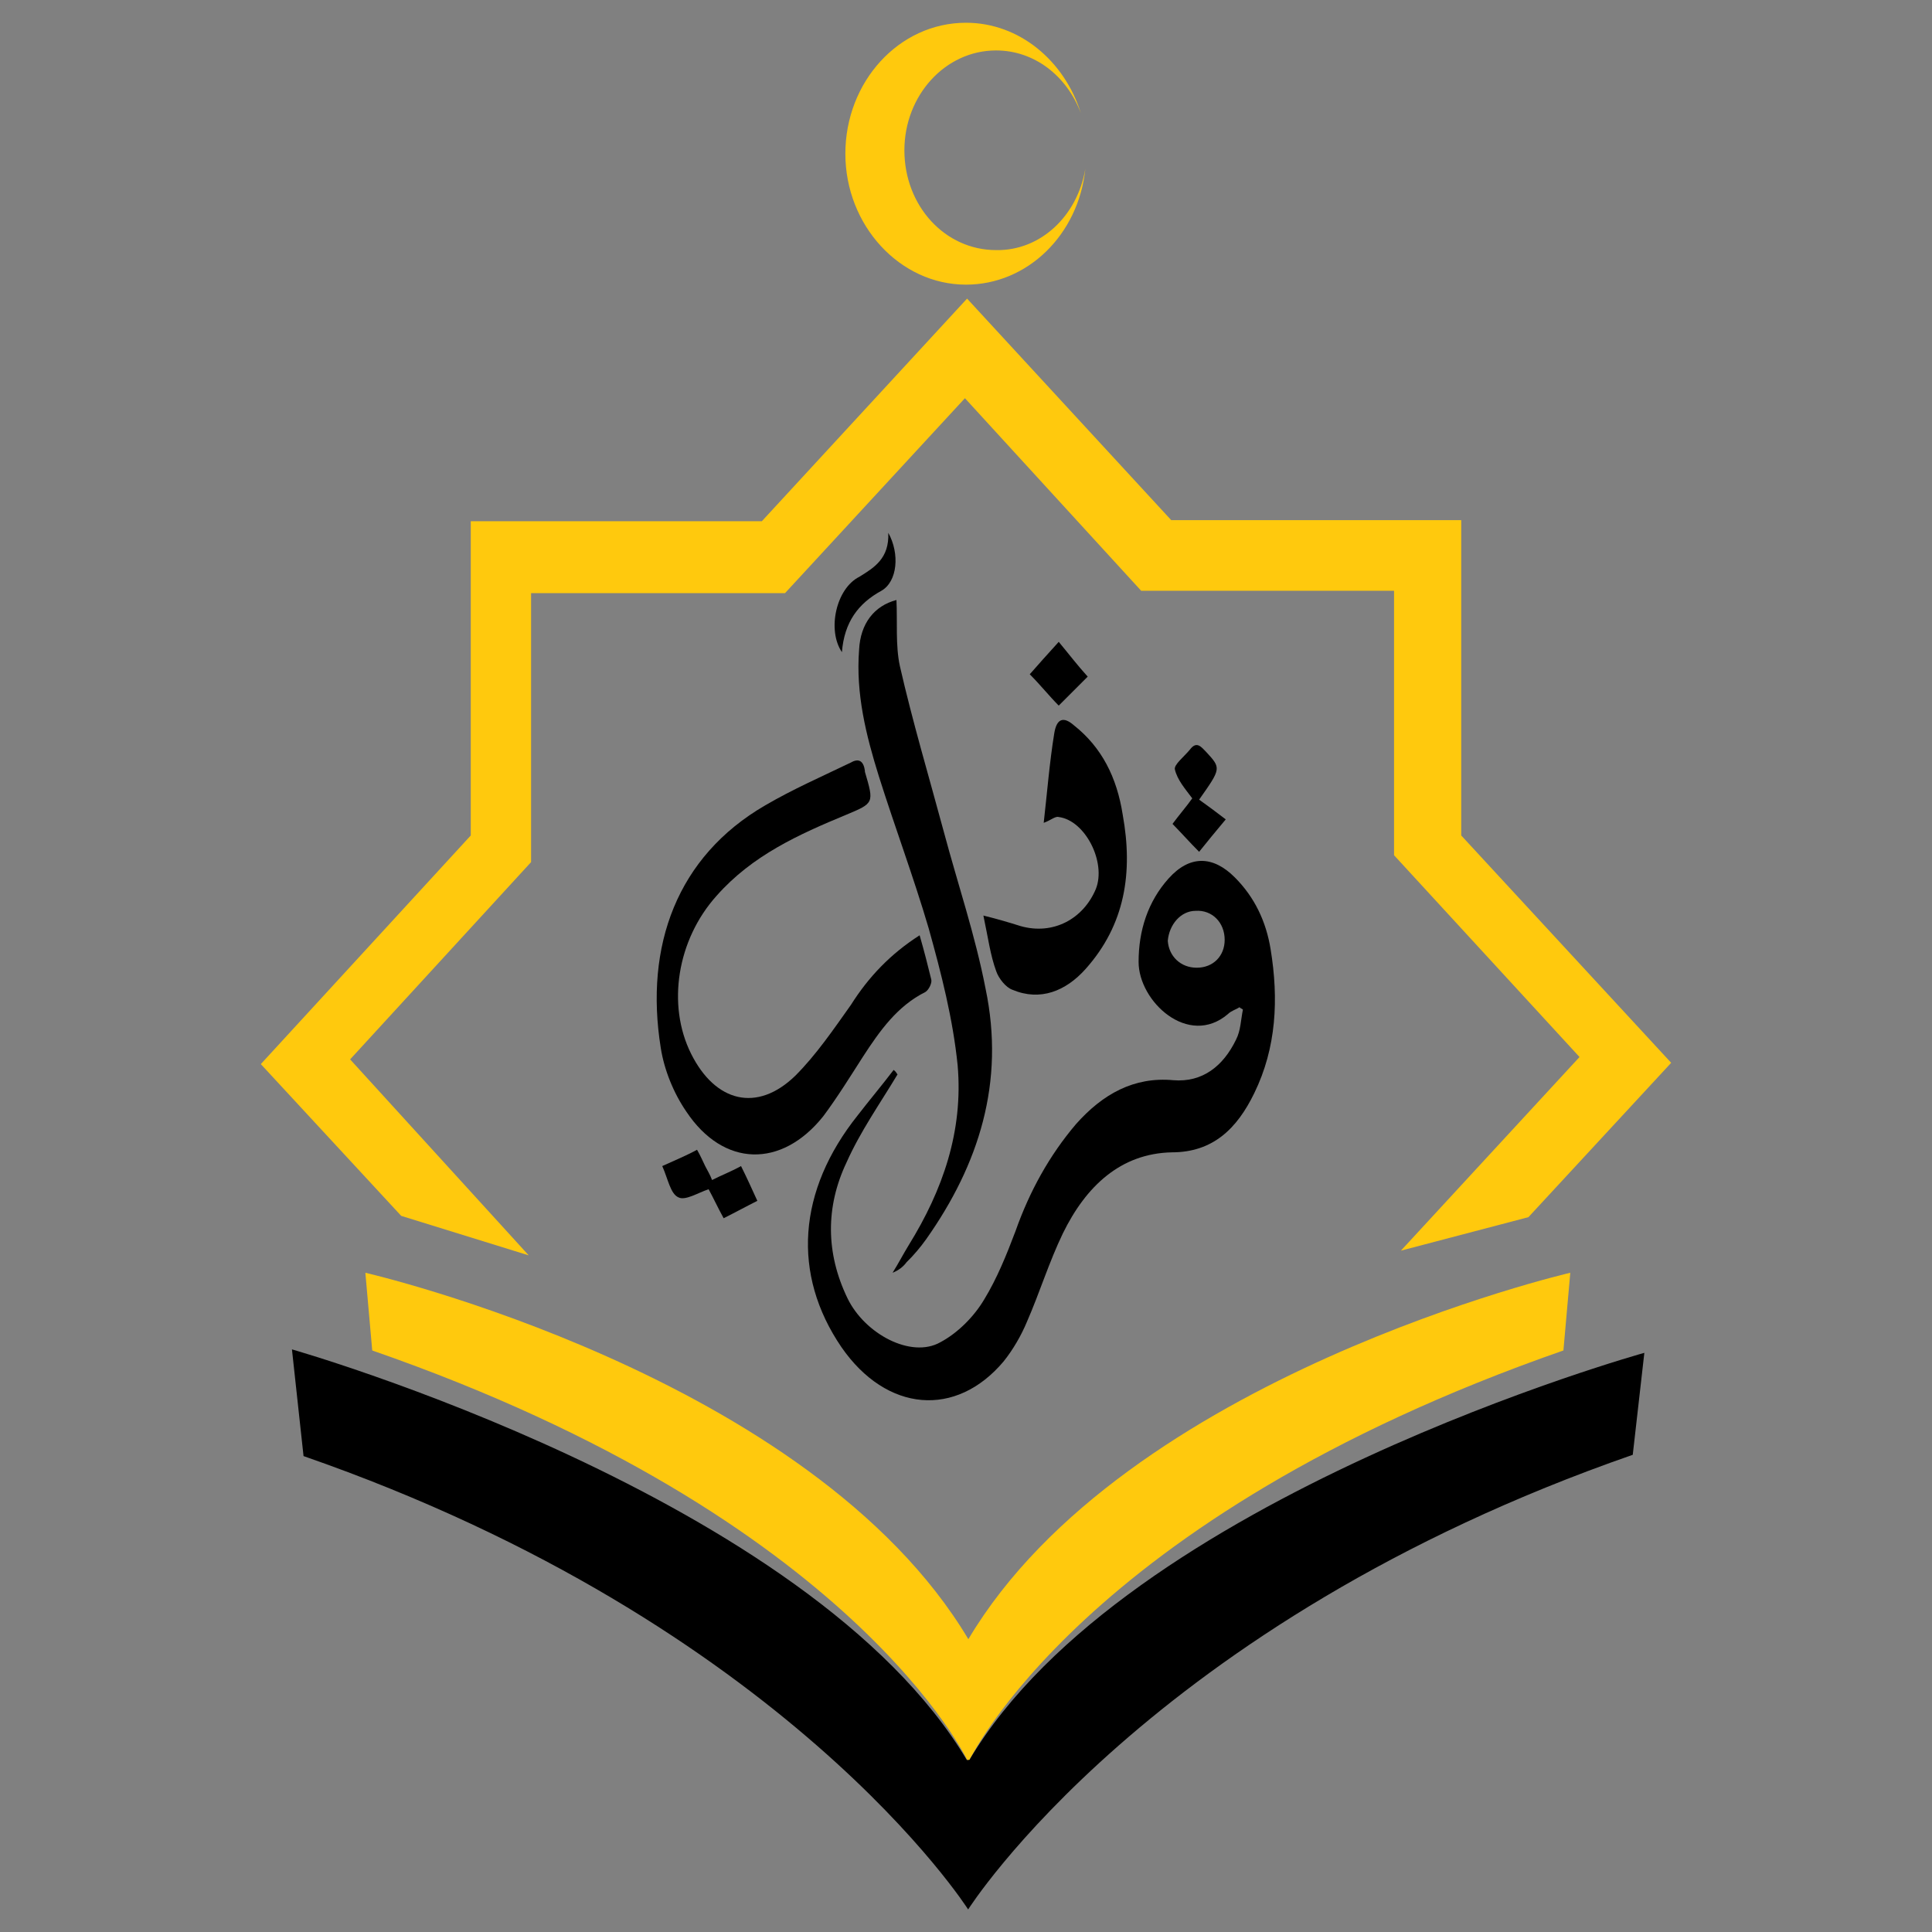 <?xml version="1.0" encoding="UTF-8"?> <svg xmlns="http://www.w3.org/2000/svg" xmlns:xlink="http://www.w3.org/1999/xlink" version="1.1" id="Layer_1" x="0px" y="0px" viewBox="0 0 900 900" style="enable-background:new 0 0 900 900;" xml:space="preserve"><rect x="0" y="0" width="900" height="900" fill="#808080" stroke="none"/> <style type="text/css"> .st0{fill:#FFFFFF;stroke:#000000;stroke-miterlimit:10;} .st1{fill:#FFC90D;} </style> <g> <g> <g> <path d="M418.1,500.5c-8.1,13.5-17.3,26.5-23.8,41.1c-9.7,20.5-9.7,42.1,0.5,63.2c8.1,16.7,29.7,28.1,43.2,20.5 c8.1-4.3,15.7-11.9,20.5-20c5.9-9.7,10.3-20.5,14.6-31.9c6.5-18.4,15.7-35.1,28.1-49.7c12.4-14,27-22.2,45.4-20.5 c13.5,1.1,23.2-6.5,29.2-18.9c2.2-4.3,2.2-9.2,3.2-14c-0.5-0.5-1.1-0.5-1.6-1.1c-1.6,1.1-3.8,1.6-5.4,3.2 c-18.4,15.7-41.6-5.9-41.6-24.3c0-14.6,4.3-28.1,14-38.9c9.7-10.8,20.5-10.8,30.8-0.5c9.2,9.2,14.6,20.5,16.7,33.5 c3.8,23.2,2.7,45.9-7.6,67c-8.1,16.7-19.4,27.6-38.4,27.6c-23.8,0.5-40,15.7-50.8,37.8c-6.5,13.5-10.8,27.6-16.7,41.1 c-2.7,6.5-6.5,13-10.8,18.4c-22.2,26.5-54.6,23.8-75.6-6.5c-23.2-34-20.5-72.9,7.6-108.1c5.4-7,11.3-14,16.7-21.1 C417.6,499.4,417.6,500,418.1,500.5z M557.5,450.8c7.6,0,13-5.4,13-13c0-8.1-5.9-14-13.5-13.5c-7,0-12.4,6.5-13,14 C544.5,445.4,549.9,450.8,557.5,450.8z"></path> <path d="M428.4,435.7c2.2,7.6,3.8,14,5.4,20.5c0.5,1.6-1.1,4.9-2.7,5.9c-13,6.5-21.1,17.8-29.2,30.3 c-5.9,9.2-11.9,18.9-18.4,27.6c-19.4,24.3-46.5,23.8-63.8-2.2c-5.9-8.6-10.3-19.4-11.9-29.7c-7.6-47.5,7.6-89.1,48.6-112.9 c13-7.6,26.5-13.5,40-20c3.8-2.2,5.9-0.5,6.5,3.8v0.5c4.3,14.6,4.3,14.6-8.6,20c-22.2,9.2-43.8,18.9-60.5,37.8 c-18.4,20.5-23.2,50.8-11.9,73.5c11.3,22.7,30.8,27.6,48.6,10.3c9.7-9.7,17.8-21.6,25.9-33C404.6,455.1,414.9,444.3,428.4,435.7z "></path> <path d="M417.6,279.5c0.5,10.3-0.5,21.1,1.6,30.8c5.9,25.9,13.5,51.3,20.5,77.3c6.5,24.3,14.6,48.1,19.4,72.9 c9.2,43.8-3.2,82.1-27.6,116.7c-2.7,3.8-5.9,7.6-9.2,10.8c-1.6,2.2-3.8,3.8-6.5,4.9c2.7-4.3,4.9-8.6,7.6-13 c15.7-25.4,25.4-52.9,22.7-83.7c-2.2-21.6-7.6-42.7-13.5-63.8c-7-23.8-15.7-47-23.2-70.8c-5.9-18.9-10.8-38.4-9.2-58.9 C400.8,290.4,407.3,282.2,417.6,279.5z"></path> <path d="M458.1,426.5c6.5,1.6,11.9,3.2,17.3,4.9c15.1,4.3,29.2-3.2,35.1-17.3c4.9-12.4-4.9-31.9-17.3-33.5 c-1.6-0.5-3.8,1.6-7,2.7c1.6-14,2.7-28.1,4.9-41.6c1.1-7,4.3-8.1,9.2-3.8c13,10.3,20,24.3,22.7,41.6c4.9,27,1.1,51.3-17.3,71.9 c-9.2,10.3-21.1,15.1-34,9.7c-3.2-1.1-6.5-5.4-7.6-8.6C461.3,444.9,460.3,436.8,458.1,426.5z"></path> <path d="M324.7,535.6c1.6,2.7,2.7,5.4,3.8,7.6c1.1,2.2,2.2,3.8,3.2,6.5c4.3-2.2,8.6-3.8,13.5-6.5c2.7,5.4,4.9,10.3,7.6,16.2 c-5.4,2.7-10.3,5.4-15.7,8.1c-2.7-4.9-4.9-9.7-7-13.5c-4.9,1.6-10.8,5.4-14,3.8c-3.8-1.6-4.9-8.6-7.6-14.6 C314.4,540.5,319.8,538.3,324.7,535.6z"></path> <path d="M558.6,372.5c3.8,2.7,8.1,5.9,12.4,9.2c-4.9,5.9-8.6,10.3-12.4,15.1c-4.3-4.3-8.1-8.6-12.4-13c3.2-4.3,6.5-8.1,9.2-11.9 c-3.2-4.3-7-8.6-8.1-13.5c-0.5-2.2,4.3-5.9,7-9.2c3.2-4.3,5.4-1.1,7.6,1.1C568.9,357.9,568.9,357.9,558.6,372.5z"></path> <path d="M413.8,248.2c5.4,9.7,4.3,22.7-3.2,27c-10.8,5.9-17.3,14.6-18.4,28.6c-7-10.3-2.7-29.7,8.1-35.1 C407.3,264.4,414.3,260.1,413.8,248.2z"></path> <path d="M493.2,299c4.9,5.9,8.6,10.8,13.5,16.2c-4.3,4.3-9.2,9.2-13.5,13.5c-4.3-4.3-8.6-9.7-13.5-14.6 C483.5,309.8,487.8,304.9,493.2,299z"></path> </g> </g> <g> <path class="st0" d="M472.7,53.2"></path> <path class="st1" d="M505.6,78.6c-3.2,30.8-27,54-55.6,54c-30.8,0-56.2-27.6-56.2-61s24.9-61,56.2-61c24.9,0,45.9,17.8,53.5,42.1 C497,35.4,481.9,23.5,464,23.5c-23.8,0-42.7,21.1-42.7,46.5c0,25.9,18.9,46.5,42.7,46.5C484.6,116.9,501.9,100.7,505.6,78.6z"></path> <g> <polygon class="st1" points="712,567 778.5,495.1 680.7,389.2 680.7,242.3 545.6,242.3 450.5,139.1 354.9,242.8 219.3,242.8 219.3,389.2 121.5,495.7 186.9,566.4 246.3,584.8 163.1,493.5 247.4,401.6 247.4,276.3 365.7,276.3 449.5,185.5 531.6,275.2 649.4,275.2 649.4,398.4 735.8,492.4 652.6,582.6 "></polygon> <g> <path class="st1" d="M451.1,763.6C524,641,731.5,592.9,731.5,592.9l-3.2,36.2c-224.7,78.3-277.2,191.8-277.2,191.8 s-52.4-113.5-277.7-191.8l-3.2-36.2C170.1,592.9,377.6,640.4,451.1,763.6L451.1,763.6z"></path> <path d="M451.6,819.8c72.9-122.6,314.4-189.6,314.4-189.6l-5.4,47.5c-225.3,78.3-309.6,211.8-309.6,211.8 s-84.3-132.9-309.6-211.2l-5.4-49.7c0,0,241.5,68.6,314.4,191.3L451.6,819.8L451.6,819.8z"></path> </g> </g> </g> </g> </svg> 